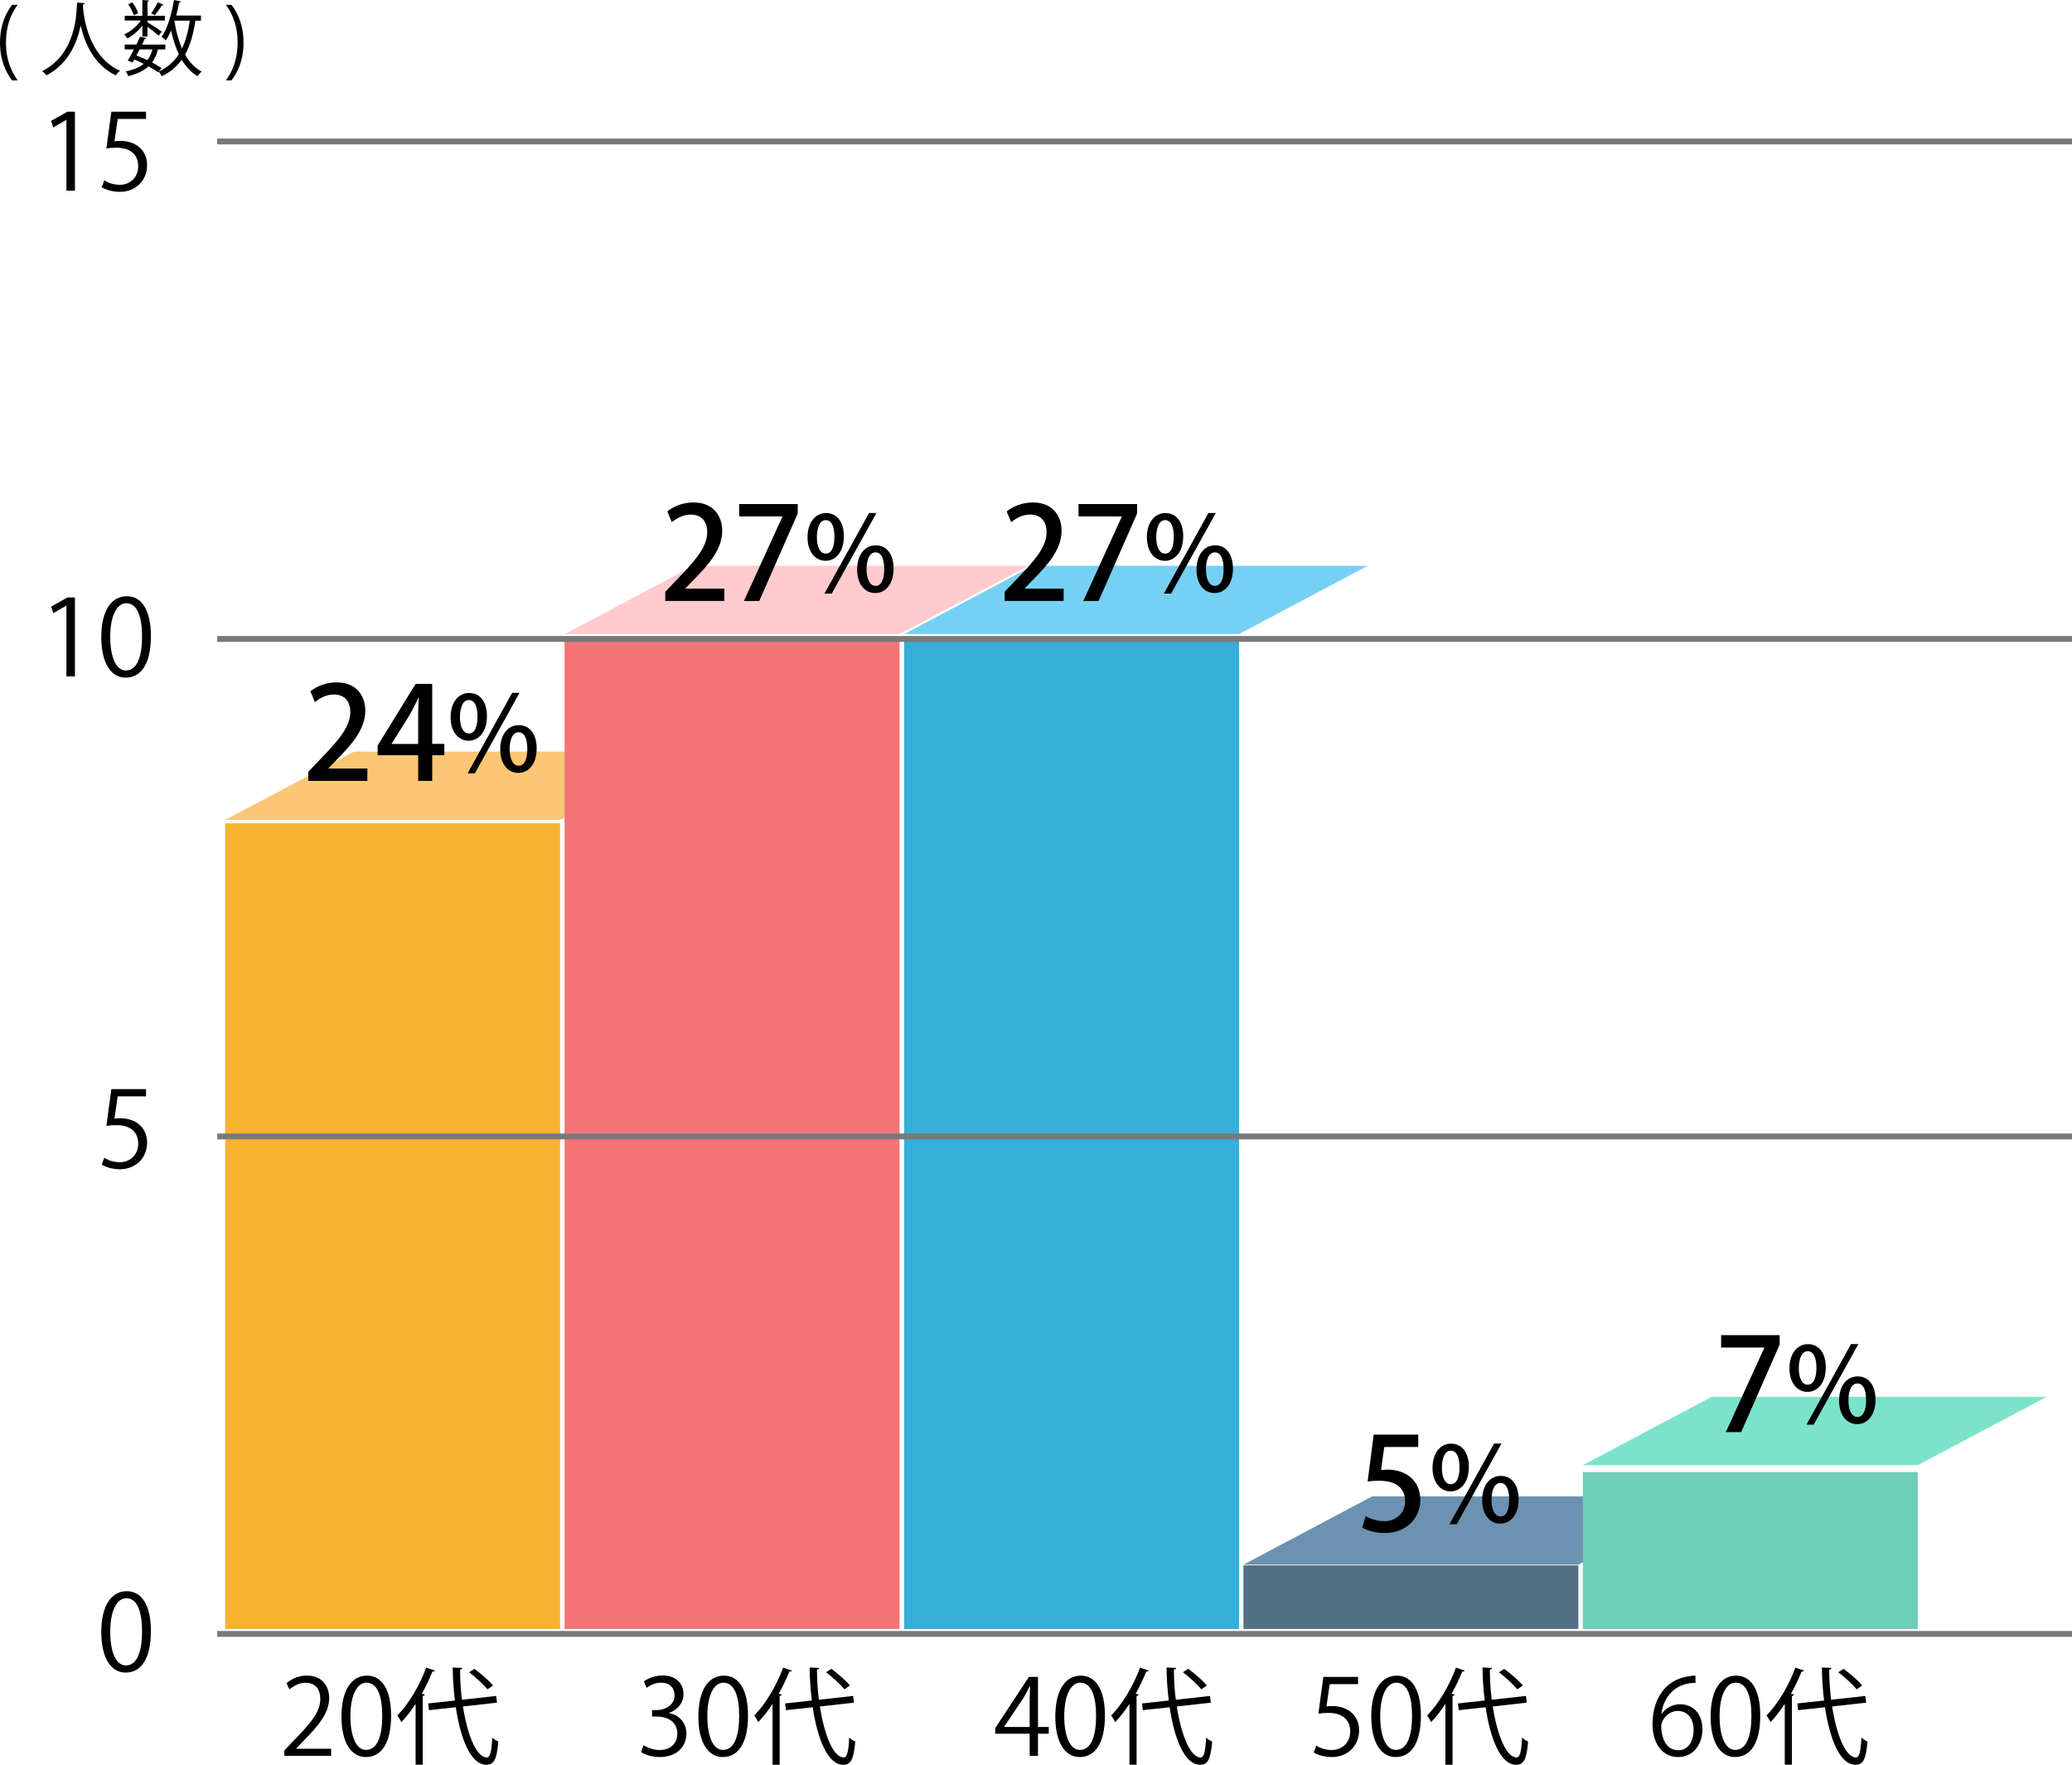 <?xml version="1.0" encoding="utf-8"?>
<!-- Generator: Adobe Illustrator 24.0.3, SVG Export Plug-In . SVG Version: 6.00 Build 0)  -->
<svg version="1.1" id="レイヤー_1" xmlns="http://www.w3.org/2000/svg" xmlns:xlink="http://www.w3.org/1999/xlink" x="0px"
	 y="0px" viewBox="0 0 354.12 301.53" style="enable-background:new 0 0 354.12 301.53;" xml:space="preserve">
<style type="text/css">
	.st0{fill:none;stroke:#797979;stroke-miterlimit:10;}
	.st1{fill:#F8B231;}
	.st2{fill:#36AED9;}
	.st3{fill:#537085;}
	.st4{fill:#6D91B0;}
	.st5{fill:#76D0F4;}
	.st6{fill:#FBC776;}
	.st7{fill:#F37477;}
	.st8{fill:#FFCBCC;}
	.st9{fill:#6FCEB7;}
	.st10{fill:#7CE3CA;}
</style>
<g>
	<line class="st0" x1="37.12" y1="279.17" x2="354.12" y2="279.17"/>
	<rect x="38.48" y="140.67" class="st1" width="57.24" height="137.66"/>
	<rect x="154.52" y="109.01" class="st2" width="57.24" height="169.32"/>
	<rect x="212.51" y="267.46" class="st3" width="57.24" height="10.87"/>
	<polygon class="st4" points="269.75,267.34 212.51,267.34 234.51,255.67 291.75,255.67 	"/>
	<polygon class="st5" points="211.76,108.34 154.52,108.34 176.52,96.67 233.76,96.67 	"/>
	<polygon class="st6" points="95.76,140.07 38.52,140.07 60.52,128.41 117.76,128.41 	"/>
	<rect x="96.49" y="109.01" class="st7" width="57.24" height="169.32"/>
	<polygon class="st8" points="153.76,108.34 96.52,108.34 118.52,96.67 175.76,96.67 	"/>
	<rect x="270.52" y="251.51" class="st9" width="57.24" height="26.82"/>
	<polygon class="st10" points="327.76,250.34 270.52,250.34 292.52,238.67 349.76,238.67 	"/>
	<g>
		<path d="M294.15,228.12h10.01v1.61l-6.58,14.96h-2.62l6.58-14.41v-0.04h-7.39V228.12z"/>
		<path d="M312.04,233.62c0,2.79-1.5,4.2-3.13,4.2c-1.71,0-3.08-1.48-3.08-4.02c0-2.56,1.37-4.14,3.15-4.14
			C310.96,229.66,312.04,231.3,312.04,233.62z M307.43,233.82c0,1.53,0.5,2.77,1.51,2.77c1.06,0,1.5-1.26,1.5-2.88
			c0-1.51-0.38-2.84-1.5-2.84C307.79,230.87,307.43,232.47,307.43,233.82z M309.97,243.42h-1.24l7.62-13.77h1.26L309.97,243.42z
			 M320.54,239.15c0,2.79-1.48,4.18-3.15,4.18c-1.71,0-3.08-1.46-3.08-4.02s1.35-4.14,3.17-4.14
			C319.46,235.17,320.54,236.83,320.54,239.15z M315.91,239.26c0,1.58,0.52,2.84,1.53,2.84c1.06,0,1.49-1.24,1.49-2.86
			c0-1.51-0.38-2.86-1.49-2.86S315.91,237.85,315.91,239.26z"/>
	</g>
	<g>
		<path d="M242.39,245.12v2.11h-5.81l-0.55,3.94c0.33-0.02,0.64-0.07,1.1-0.07c3.01,0,5.61,1.76,5.61,5.15
			c0,3.19-2.44,5.68-6.05,5.68c-1.63,0-3.1-0.44-3.87-0.92l0.57-1.94c0.66,0.37,1.87,0.84,3.21,0.84c1.87,0,3.54-1.28,3.54-3.43
			c0-2.13-1.45-3.48-4.4-3.48c-0.84,0-1.45,0.04-2,0.13l1.03-8.01L242.39,245.12L242.39,245.12z"/>
		<path d="M251.04,250.62c0,2.79-1.5,4.2-3.13,4.2c-1.71,0-3.08-1.48-3.08-4.02c0-2.56,1.37-4.14,3.15-4.14
			C249.96,246.66,251.04,248.3,251.04,250.62z M246.43,250.82c0,1.53,0.5,2.77,1.51,2.77c1.06,0,1.5-1.26,1.5-2.88
			c0-1.51-0.38-2.84-1.5-2.84C246.79,247.87,246.43,249.47,246.43,250.82z M248.97,260.42h-1.24l7.62-13.77h1.26L248.97,260.42z
			 M259.54,256.15c0,2.79-1.48,4.18-3.15,4.18c-1.71,0-3.08-1.46-3.08-4.02c0-2.56,1.35-4.14,3.17-4.14
			C258.46,252.17,259.54,253.83,259.54,256.15z M254.91,256.26c0,1.58,0.52,2.84,1.53,2.84c1.06,0,1.49-1.24,1.49-2.86
			c0-1.51-0.38-2.86-1.49-2.86S254.91,254.85,254.91,256.26z"/>
	</g>
	<g>
		<path d="M62.78,133.42H52.7v-1.56l1.74-1.83c3.5-3.59,5.43-5.88,5.43-8.36c0-1.61-0.77-3.01-2.86-3.01c-1.28,0-2.42,0.68-3.19,1.3
			l-0.77-1.83c1.01-0.84,2.62-1.54,4.47-1.54c3.41,0,4.91,2.31,4.91,4.82c0,3.04-2.07,5.57-4.95,8.47l-1.36,1.39v0.04h6.67
			L62.78,133.42L62.78,133.42z"/>
		<path d="M73.87,133.42h-2.4v-4.38h-6.93v-1.65l6.49-10.54h2.84v10.25h2.07v1.94h-2.07V133.42z M66.94,127.11h4.53v-4.97
			c0-0.95,0.04-1.94,0.11-2.88h-0.09c-0.51,1.06-0.92,1.87-1.39,2.75l-3.17,5.06v0.04H66.94z"/>
		<path d="M83.22,122.36c0,2.79-1.49,4.2-3.13,4.2c-1.71,0-3.08-1.48-3.08-4.02c0-2.56,1.37-4.14,3.15-4.14
			C82.14,118.4,83.22,120.03,83.22,122.36z M78.61,122.56c0,1.53,0.5,2.77,1.51,2.77c1.06,0,1.49-1.26,1.49-2.88
			c0-1.51-0.38-2.84-1.49-2.84C78.97,119.6,78.61,121.2,78.61,122.56z M81.15,132.15h-1.24l7.62-13.77h1.26L81.15,132.15z
			 M91.72,127.88c0,2.79-1.48,4.18-3.15,4.18c-1.71,0-3.08-1.46-3.08-4.02s1.35-4.14,3.17-4.14
			C90.64,123.91,91.72,125.56,91.72,127.88z M87.1,127.99c0,1.58,0.52,2.84,1.53,2.84c1.06,0,1.49-1.24,1.49-2.86
			c0-1.51-0.38-2.86-1.49-2.86C87.51,125.11,87.1,126.59,87.1,127.99z"/>
	</g>
	<g>
		<path d="M123.78,102.68H113.7v-1.56l1.74-1.83c3.5-3.59,5.43-5.88,5.43-8.36c0-1.61-0.77-3.01-2.86-3.01
			c-1.28,0-2.42,0.68-3.19,1.3l-0.77-1.83c1.01-0.84,2.62-1.54,4.47-1.54c3.41,0,4.91,2.31,4.91,4.82c0,3.04-2.07,5.57-4.95,8.47
			l-1.36,1.39v0.04h6.67L123.78,102.68L123.78,102.68z"/>
		<path d="M126.33,86.12h10.01v1.61l-6.58,14.96h-2.62l6.58-14.41v-0.04h-7.39V86.12z"/>
		<path d="M144.22,91.62c0,2.79-1.49,4.2-3.13,4.2c-1.71,0-3.08-1.48-3.08-4.02c0-2.56,1.37-4.14,3.15-4.14
			C143.14,87.66,144.22,89.3,144.22,91.62z M139.61,91.82c0,1.53,0.5,2.77,1.51,2.77c1.06,0,1.49-1.26,1.49-2.88
			c0-1.51-0.38-2.84-1.49-2.84C139.97,88.87,139.61,90.47,139.61,91.82z M142.15,101.42h-1.24l7.62-13.77h1.26L142.15,101.42z
			 M152.72,97.15c0,2.79-1.48,4.18-3.15,4.18c-1.71,0-3.08-1.46-3.08-4.02s1.35-4.14,3.17-4.14
			C151.64,93.17,152.72,94.83,152.72,97.15z M148.1,97.26c0,1.58,0.52,2.84,1.53,2.84c1.06,0,1.49-1.24,1.49-2.86
			c0-1.51-0.38-2.86-1.49-2.86C148.51,94.38,148.1,95.85,148.1,97.26z"/>
	</g>
	<g>
		<path d="M181.78,102.68H171.7v-1.56l1.74-1.83c3.5-3.59,5.43-5.88,5.43-8.36c0-1.61-0.77-3.01-2.86-3.01
			c-1.28,0-2.42,0.68-3.19,1.3l-0.77-1.83c1.01-0.84,2.62-1.54,4.47-1.54c3.41,0,4.91,2.31,4.91,4.82c0,3.04-2.07,5.57-4.95,8.47
			l-1.36,1.39v0.04h6.67L181.78,102.68L181.78,102.68z"/>
		<path d="M184.33,86.12h10.01v1.61l-6.58,14.96h-2.62l6.58-14.41v-0.04h-7.39V86.12z"/>
		<path d="M202.22,91.62c0,2.79-1.49,4.2-3.13,4.2c-1.71,0-3.08-1.48-3.08-4.02c0-2.56,1.37-4.14,3.15-4.14
			C201.14,87.66,202.22,89.3,202.22,91.62z M197.61,91.82c0,1.53,0.5,2.77,1.51,2.77c1.06,0,1.49-1.26,1.49-2.88
			c0-1.51-0.38-2.84-1.49-2.84C197.97,88.87,197.61,90.47,197.61,91.82z M200.15,101.42h-1.24l7.62-13.77h1.26L200.15,101.42z
			 M210.72,97.15c0,2.79-1.48,4.18-3.15,4.18c-1.71,0-3.08-1.46-3.08-4.02s1.35-4.14,3.17-4.14
			C209.64,93.17,210.72,94.83,210.72,97.15z M206.1,97.26c0,1.58,0.52,2.84,1.53,2.84c1.06,0,1.49-1.24,1.49-2.86
			c0-1.51-0.38-2.86-1.49-2.86C206.51,94.38,206.1,95.85,206.1,97.26z"/>
	</g>
	<line class="st0" x1="37.12" y1="194.17" x2="354.12" y2="194.17"/>
	<line class="st0" x1="37.12" y1="109.17" x2="354.12" y2="109.17"/>
	<line class="st0" x1="37.12" y1="24.17" x2="354.12" y2="24.17"/>
	<g>
		<path d="M56.58,300H48.6v-0.92l1.31-1.39c3.21-3.24,4.83-5.2,4.83-7.4c0-1.44-0.63-2.77-2.57-2.77c-1.08,0-2.05,0.59-2.7,1.12
			l-0.5-1.04c0.83-0.74,2.05-1.31,3.49-1.31c2.72,0,3.8,1.98,3.8,3.83c0,2.54-1.78,4.7-4.57,7.51l-1.06,1.12v0.04h5.96V300H56.58z"
			/>
		<path d="M58.36,293.3c0-4.72,1.84-7,4.36-7c2.56,0,4.12,2.41,4.12,6.82c0,4.68-1.64,7.09-4.32,7.09
			C60.07,300.21,58.36,297.8,58.36,293.3z M65.33,293.19c0-3.37-0.81-5.69-2.7-5.69c-1.6,0-2.74,2.14-2.74,5.69s0.99,5.8,2.68,5.8
			C64.58,298.99,65.33,296.4,65.33,293.19z"/>
		<path d="M71.02,291.14c-0.77,1.17-1.58,2.23-2.43,3.11c-0.14-0.31-0.47-0.86-0.68-1.15c1.87-1.87,3.78-5.02,4.93-8.17l1.48,0.5
			c-0.07,0.16-0.23,0.2-0.41,0.16c-0.52,1.3-1.13,2.58-1.82,3.8l0.52,0.14c-0.04,0.13-0.13,0.22-0.36,0.23v11.76h-1.22v-10.38H71.02
			z M84.94,290.92l-5.82,0.65c0.76,4.83,2.29,8.7,4.07,8.71c0.58,0,0.83-0.99,0.94-3.4c0.27,0.25,0.7,0.56,1.04,0.67
			c-0.27,3.08-0.74,3.98-2.07,3.98c-2.65-0.02-4.39-4.41-5.2-9.83l-4.59,0.5l-0.13-1.15l4.57-0.5c-0.23-1.84-0.36-3.75-0.38-5.64
			l1.64,0.07c0,0.16-0.13,0.25-0.38,0.29c0,1.73,0.11,3.48,0.32,5.15l5.85-0.65L84.94,290.92z M81.08,285.14
			c1.13,0.83,2.5,2.02,3.19,2.83l-0.94,0.67c-0.65-0.79-2-2.05-3.15-2.92L81.08,285.14z"/>
	</g>
	<g>
		<path d="M114.38,292.71c1.58,0.27,2.93,1.55,2.93,3.49c0,2.14-1.55,4.01-4.57,4.01c-1.35,0-2.57-0.43-3.19-0.86l0.45-1.15
			c0.49,0.32,1.57,0.81,2.75,0.81c2.27,0,3.01-1.58,3.01-2.83c0-1.98-1.67-2.88-3.44-2.88h-0.88v-1.12h0.88
			c1.3,0,2.97-0.81,2.97-2.5c0-1.17-0.7-2.18-2.32-2.18c-0.99,0-1.93,0.49-2.47,0.88l-0.45-1.1c0.65-0.5,1.91-1.01,3.21-1.01
			c2.47,0,3.56,1.57,3.56,3.19c0,1.39-0.88,2.63-2.45,3.19v0.06H114.38z"/>
		<path d="M119.36,293.3c0-4.72,1.84-7,4.36-7c2.56,0,4.12,2.41,4.12,6.82c0,4.68-1.64,7.09-4.32,7.09
			C121.07,300.21,119.36,297.8,119.36,293.3z M126.33,293.19c0-3.37-0.81-5.69-2.7-5.69c-1.6,0-2.74,2.14-2.74,5.69
			s0.99,5.8,2.68,5.8C125.58,298.99,126.33,296.4,126.33,293.19z"/>
		<path d="M132.02,291.14c-0.77,1.17-1.58,2.23-2.43,3.11c-0.14-0.31-0.47-0.86-0.68-1.15c1.87-1.87,3.78-5.02,4.93-8.17l1.48,0.5
			c-0.07,0.16-0.23,0.2-0.41,0.16c-0.52,1.3-1.13,2.58-1.82,3.8l0.52,0.14c-0.04,0.13-0.13,0.22-0.36,0.23v11.76h-1.22v-10.38
			H132.02z M145.94,290.92l-5.82,0.65c0.76,4.83,2.29,8.7,4.07,8.71c0.58,0,0.83-0.99,0.94-3.4c0.27,0.25,0.7,0.56,1.04,0.67
			c-0.27,3.08-0.74,3.98-2.07,3.98c-2.65-0.02-4.39-4.41-5.2-9.83l-4.59,0.5l-0.13-1.15l4.57-0.5c-0.23-1.84-0.36-3.75-0.38-5.64
			l1.64,0.07c0,0.16-0.13,0.25-0.38,0.29c0,1.73,0.11,3.48,0.32,5.15l5.85-0.65L145.94,290.92z M142.08,285.14
			c1.13,0.83,2.5,2.02,3.19,2.83l-0.94,0.67c-0.65-0.79-2-2.05-3.15-2.92L142.08,285.14z"/>
	</g>
	<g>
		<path d="M177.4,300h-1.42v-3.78h-5.89v-0.95l5.76-8.75h1.55v8.55h1.84v1.15h-1.84V300z M171.6,295.07h4.38v-4.79
			c0-0.74,0.04-1.46,0.07-2.16h-0.07c-0.41,0.83-0.74,1.4-1.08,2.02l-3.29,4.9v0.03H171.6z"/>
		<path d="M180.36,293.3c0-4.72,1.84-7,4.36-7c2.56,0,4.12,2.41,4.12,6.82c0,4.68-1.64,7.09-4.32,7.09
			C182.07,300.21,180.36,297.8,180.36,293.3z M187.33,293.19c0-3.37-0.81-5.69-2.7-5.69c-1.6,0-2.74,2.14-2.74,5.69
			s0.99,5.8,2.68,5.8C186.58,298.99,187.33,296.4,187.33,293.19z"/>
		<path d="M193.02,291.14c-0.77,1.17-1.58,2.23-2.43,3.11c-0.14-0.31-0.47-0.86-0.68-1.15c1.87-1.87,3.78-5.02,4.93-8.17l1.48,0.5
			c-0.07,0.16-0.23,0.2-0.41,0.16c-0.52,1.3-1.13,2.58-1.82,3.8l0.52,0.14c-0.04,0.13-0.13,0.22-0.36,0.23v11.76h-1.22v-10.38
			H193.02z M206.94,290.92l-5.82,0.65c0.76,4.83,2.29,8.7,4.07,8.71c0.58,0,0.83-0.99,0.94-3.4c0.27,0.25,0.7,0.56,1.04,0.67
			c-0.27,3.08-0.74,3.98-2.07,3.98c-2.65-0.02-4.39-4.41-5.2-9.83l-4.59,0.5l-0.13-1.15l4.57-0.5c-0.23-1.84-0.36-3.75-0.38-5.64
			l1.64,0.07c0,0.16-0.13,0.25-0.38,0.29c0,1.73,0.11,3.48,0.32,5.15l5.85-0.65L206.94,290.92z M203.08,285.14
			c1.13,0.83,2.5,2.02,3.19,2.83l-0.94,0.67c-0.65-0.79-2-2.05-3.15-2.92L203.08,285.14z"/>
	</g>
	<g>
		<path d="M232.1,286.51v1.24h-4.84l-0.56,3.82c0.29-0.04,0.58-0.07,1.04-0.07c2.39,0,4.54,1.42,4.54,4.14
			c0,2.67-1.98,4.57-4.65,4.57c-1.35,0-2.49-0.4-3.1-0.79l0.43-1.17c0.5,0.34,1.49,0.76,2.67,0.76c1.69,0,3.15-1.24,3.13-3.19
			c0-1.85-1.19-3.15-3.71-3.15c-0.72,0-1.28,0.05-1.73,0.13l0.85-6.28h5.93V286.51z"/>
		<path d="M234.36,293.3c0-4.72,1.84-7,4.36-7c2.56,0,4.12,2.41,4.12,6.82c0,4.68-1.64,7.09-4.32,7.09
			C236.07,300.21,234.36,297.8,234.36,293.3z M241.33,293.19c0-3.37-0.81-5.69-2.7-5.69c-1.6,0-2.74,2.14-2.74,5.69
			s0.99,5.8,2.68,5.8C240.58,298.99,241.33,296.4,241.33,293.19z"/>
		<path d="M247.02,291.14c-0.77,1.17-1.58,2.23-2.43,3.11c-0.14-0.31-0.47-0.86-0.68-1.15c1.87-1.87,3.78-5.02,4.93-8.17l1.48,0.5
			c-0.07,0.16-0.23,0.2-0.41,0.16c-0.52,1.3-1.13,2.58-1.82,3.8l0.52,0.14c-0.04,0.13-0.13,0.22-0.36,0.23v11.76h-1.22v-10.38
			H247.02z M260.94,290.92l-5.82,0.65c0.76,4.83,2.29,8.7,4.07,8.71c0.58,0,0.83-0.99,0.94-3.4c0.27,0.25,0.7,0.56,1.04,0.67
			c-0.27,3.08-0.74,3.98-2.07,3.98c-2.65-0.02-4.39-4.41-5.2-9.83l-4.59,0.5l-0.13-1.15l4.57-0.5c-0.23-1.84-0.36-3.75-0.38-5.64
			l1.64,0.07c0,0.16-0.13,0.25-0.38,0.29c0,1.73,0.11,3.48,0.32,5.15l5.85-0.65L260.94,290.92z M257.08,285.14
			c1.13,0.83,2.5,2.02,3.19,2.83l-0.94,0.67c-0.65-0.79-2-2.05-3.15-2.92L257.08,285.14z"/>
	</g>
	<g>
		<path d="M283.99,292.85c0.61-0.9,1.71-1.66,3.15-1.66c2.29,0,3.82,1.71,3.82,4.3c0,2.47-1.51,4.72-4.14,4.72s-4.39-2.18-4.39-5.67
			c0-3.62,1.69-7.4,6.07-8.12c0.5-0.07,0.95-0.13,1.26-0.13l0.02,1.24c-3.75,0-5.53,2.72-5.83,5.31h0.04V292.85z M289.45,295.61
			c0-2.07-1.12-3.28-2.74-3.28c-1.58,0-2.79,1.55-2.79,2.56c0.02,2.47,1.06,4.16,2.93,4.16
			C288.42,299.04,289.45,297.64,289.45,295.61z"/>
		<path d="M292.36,293.3c0-4.72,1.84-7,4.36-7c2.56,0,4.12,2.41,4.12,6.82c0,4.68-1.64,7.09-4.32,7.09
			C294.07,300.21,292.36,297.8,292.36,293.3z M299.33,293.19c0-3.37-0.81-5.69-2.7-5.69c-1.6,0-2.74,2.14-2.74,5.69
			s0.99,5.8,2.68,5.8C298.58,298.99,299.33,296.4,299.33,293.19z"/>
		<path d="M305.02,291.14c-0.77,1.17-1.58,2.23-2.43,3.11c-0.14-0.31-0.47-0.86-0.68-1.15c1.87-1.87,3.78-5.02,4.93-8.17l1.48,0.5
			c-0.07,0.16-0.23,0.2-0.41,0.16c-0.52,1.3-1.13,2.58-1.82,3.8l0.52,0.14c-0.04,0.13-0.13,0.22-0.36,0.23v11.76h-1.22v-10.38
			H305.02z M318.94,290.92l-5.82,0.65c0.76,4.83,2.29,8.7,4.07,8.71c0.58,0,0.83-0.99,0.94-3.4c0.27,0.25,0.7,0.56,1.04,0.67
			c-0.27,3.08-0.74,3.98-2.07,3.98c-2.65-0.02-4.39-4.41-5.2-9.83l-4.59,0.5l-0.13-1.15l4.57-0.5c-0.23-1.84-0.36-3.75-0.38-5.64
			l1.64,0.07c0,0.16-0.13,0.25-0.38,0.29c0,1.73,0.11,3.48,0.32,5.15l5.85-0.65L318.94,290.92z M315.08,285.14
			c1.13,0.83,2.5,2.02,3.19,2.83l-0.94,0.67c-0.65-0.79-2-2.05-3.15-2.92L315.08,285.14z"/>
	</g>
</g>
<g>
	<path d="M11.35,32.57V20.49h-0.04L9.1,21.77l-0.36-1.12l2.79-1.57h1.28v13.49H11.35z"/>
	<path d="M24.96,19.08v1.24h-4.84l-0.56,3.82c0.29-0.04,0.58-0.07,1.04-0.07c2.39,0,4.54,1.42,4.54,4.14c0,2.67-1.98,4.57-4.65,4.57
		c-1.35,0-2.48-0.4-3.1-0.79l0.43-1.17c0.5,0.34,1.49,0.76,2.67,0.76c1.69,0,3.15-1.24,3.13-3.19c0-1.85-1.19-3.15-3.71-3.15
		c-0.72,0-1.28,0.05-1.73,0.13l0.85-6.28h5.93V19.08z"/>
</g>
<g>
	<path d="M11.35,115.57v-12.08h-0.04l-2.21,1.28l-0.36-1.12l2.79-1.57h1.28v13.49H11.35z"/>
	<path d="M17.31,108.87c0-4.72,1.84-7,4.36-7c2.56,0,4.12,2.41,4.12,6.82c0,4.68-1.64,7.09-4.32,7.09
		C19.02,115.79,17.31,113.37,17.31,108.87z M24.28,108.76c0-3.37-0.81-5.69-2.7-5.69c-1.6,0-2.74,2.14-2.74,5.69s0.99,5.8,2.68,5.8
		C23.52,114.56,24.28,111.97,24.28,108.76z"/>
</g>
<g>
	<path d="M24.96,186.08v1.24h-4.84l-0.56,3.82c0.29-0.04,0.58-0.07,1.04-0.07c2.39,0,4.54,1.42,4.54,4.14
		c0,2.67-1.98,4.57-4.65,4.57c-1.35,0-2.48-0.4-3.1-0.79l0.43-1.17c0.5,0.34,1.49,0.76,2.67,0.76c1.69,0,3.15-1.24,3.13-3.19
		c0-1.85-1.19-3.15-3.71-3.15c-0.72,0-1.28,0.05-1.73,0.13l0.85-6.28h5.93V186.08z"/>
</g>
<g>
	<path d="M17.31,278.87c0-4.72,1.84-7,4.36-7c2.56,0,4.12,2.41,4.12,6.82c0,4.68-1.64,7.09-4.32,7.09
		C19.02,285.78,17.31,283.37,17.31,278.87z M24.28,278.76c0-3.37-0.81-5.69-2.7-5.69c-1.6,0-2.74,2.14-2.74,5.69s0.99,5.8,2.68,5.8
		C23.52,284.56,24.28,281.97,24.28,278.76z"/>
</g>
<g>
	<path d="M2.07,13.74C1.08,12.44,0,10.41,0,7.31c0-3.12,1.06-5.15,2.07-6.49h0.95c-1.16,1.55-2,3.61-2,6.5c0,2.82,0.87,4.83,2,6.42
		H2.07z"/>
	<path d="M14.5,0.54c0,0.11-0.11,0.18-0.29,0.21l-0.03,0.41c0.15,1.98,0.99,8.52,6.33,10.94c-0.27,0.2-0.56,0.53-0.71,0.78
		c-3.78-1.79-5.35-5.6-6.01-8.5h-0.01c-0.59,2.84-2.03,6.49-5.83,8.49c-0.17-0.22-0.46-0.52-0.76-0.71
		c5.84-2.93,5.88-9.82,5.98-11.71L14.5,0.54z"/>
	<path d="M24.34,6.24V4.41c-0.71,0.87-1.67,1.68-2.58,2.17c-0.11-0.21-0.34-0.53-0.52-0.71c1.04-0.45,2.17-1.39,2.84-2.37h-2.76V2.7
		h3.01V0.01l1.15,0.07c-0.01,0.1-0.08,0.17-0.27,0.18V2.7h2.97v0.8h-2.97v0.32c0.57,0.34,2.07,1.3,2.45,1.58l-0.55,0.69
		c-0.34-0.32-1.23-1.02-1.9-1.51v1.67h-0.87V6.24z M28.25,8.44h-1.26c-0.21,0.87-0.53,1.6-0.99,2.23c0.63,0.34,1.19,0.67,1.62,0.99
		l-0.63,0.7c-0.42-0.34-0.98-0.69-1.6-1.02c-0.83,0.74-1.95,1.29-3.47,1.67c-0.07-0.25-0.27-0.6-0.45-0.8
		c1.33-0.27,2.34-0.69,3.1-1.3c-0.53-0.27-1.08-0.52-1.62-0.74l-0.28,0.5l-0.83-0.31c0.31-0.52,0.69-1.2,1.05-1.92h-1.58V7.61h2
		c0.22-0.46,0.45-0.92,0.63-1.34l1.11,0.25c-0.04,0.1-0.13,0.14-0.31,0.13c-0.14,0.29-0.29,0.63-0.46,0.97h3.98L28.25,8.44
		L28.25,8.44z M22.63,0.4c0.42,0.57,0.83,1.34,0.98,1.86l-0.74,0.35c-0.14-0.5-0.55-1.3-0.95-1.89L22.63,0.4z M23.87,8.44
		c-0.18,0.35-0.36,0.7-0.55,1.04c0.63,0.24,1.26,0.5,1.86,0.78c0.41-0.5,0.69-1.11,0.88-1.82L23.87,8.44L23.87,8.44z M25.83,2.28
		c0.38-0.5,0.87-1.33,1.13-1.89l0.98,0.43c-0.04,0.1-0.15,0.11-0.28,0.1c-0.29,0.5-0.8,1.22-1.19,1.69L25.83,2.28z M34.33,3.53
		h-0.94c-0.34,2.31-0.88,4.23-1.76,5.79c0.71,1.28,1.64,2.28,2.82,2.9c-0.22,0.2-0.52,0.55-0.67,0.81c-1.12-0.66-2-1.62-2.72-2.82
		c-0.85,1.18-1.96,2.12-3.42,2.82c-0.1-0.22-0.35-0.62-0.52-0.8c1.5-0.69,2.62-1.67,3.45-2.96C30,8.08,29.56,6.71,29.24,5.21
		c-0.28,0.64-0.57,1.22-0.91,1.69c-0.15-0.18-0.49-0.46-0.71-0.6c0.99-1.4,1.71-3.87,2.12-6.3l1.19,0.25
		c-0.03,0.11-0.13,0.17-0.31,0.17c-0.14,0.74-0.31,1.5-0.5,2.23h4.23v0.88H34.33z M29.85,3.53l-0.04,0.14
		c0.28,1.68,0.7,3.25,1.3,4.61c0.64-1.32,1.05-2.9,1.33-4.75H29.85z"/>
	<path d="M39.56,0.82c0.99,1.3,2.06,3.33,2.06,6.46c0,3.11-1.05,5.11-2.06,6.46h-0.95c1.13-1.55,2-3.61,2-6.47
		c0-2.84-0.85-4.86-2-6.44h0.95V0.82z"/>
</g>
</svg>
